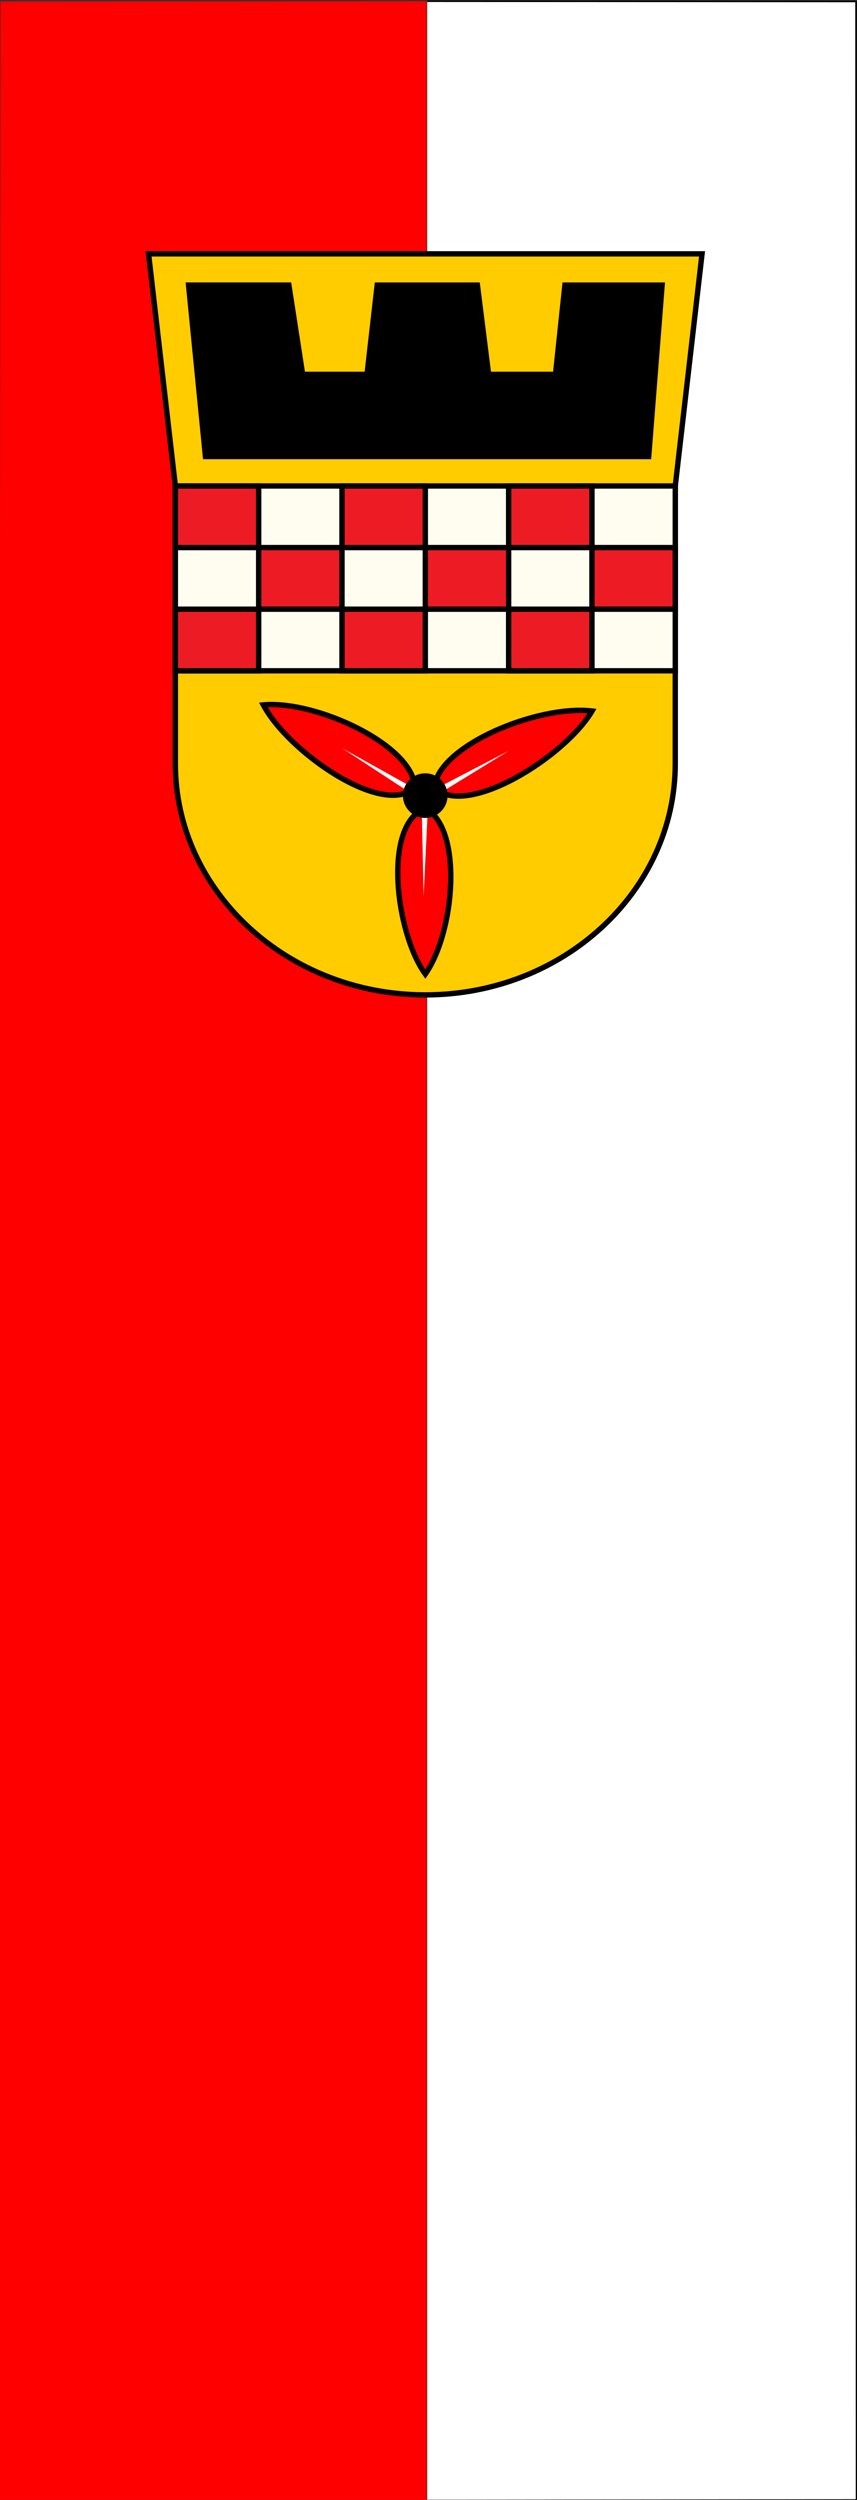 <?xml version="1.0" encoding="UTF-8" standalone="no"?>
<!-- Created with Inkscape (http://www.inkscape.org/) -->

<svg
   xmlns:dc="http://purl.org/dc/elements/1.1/"
   xmlns:cc="http://creativecommons.org/ns#"
   xmlns:rdf="http://www.w3.org/1999/02/22-rdf-syntax-ns#"
   xmlns:svg="http://www.w3.org/2000/svg"
   xmlns="http://www.w3.org/2000/svg"
   xmlns:xlink="http://www.w3.org/1999/xlink"
   xmlns:sodipodi="http://sodipodi.sourceforge.net/DTD/sodipodi-0.dtd"
   xmlns:inkscape="http://www.inkscape.org/namespaces/inkscape"
   width="1200"
   height="3500"
   id="svg3064"
   version="1.1"
   inkscape:version="0.48.3.1 r9886"
   sodipodi:docname="Banner_Witten.svg">
  <rect width="100%" height="100%" fill="#333333" stroke="none"/>
  <defs
     id="defs3066" />
  <sodipodi:namedview
     id="base"
     pagecolor="#ffffff"
     bordercolor="#666666"
     borderopacity="1.0"
     inkscape:pageopacity="0.0"
     inkscape:pageshadow="2"
     inkscape:zoom="0.24748737"
     inkscape:cx="439.17409"
     inkscape:cy="2534.2831"
     inkscape:document-units="px"
     inkscape:current-layer="layer2"
     showgrid="false"
     inkscape:window-width="1366"
     inkscape:window-height="706"
     inkscape:window-x="-8"
     inkscape:window-y="-8"
     inkscape:window-maximized="1" />
  <g
     inkscape:label="Ebene 1"
     inkscape:groupmode="layer"
     id="layer1"
     transform="translate(0,2447.638)"
     sodipodi:insensitive="true">
    <rect
       style="fill:none;stroke:none"
       id="rect3194"
       width="600"
       height="3500"
       x="599.436"
       y="-2447.494" />
    <rect
       style="fill:none;stroke:none"
       id="rect2985"
       width="600"
       height="3500"
       x="2.756"
       y="-2446.7" />
  </g>
  <g
     inkscape:groupmode="layer"
     id="layer2"
     inkscape:label="2">
    <g
       id="g3589">
      <path
         sodipodi:nodetypes="ccccc"
         inkscape:connector-curvature="0"
         id="path2989"
         d="M 0.729,2.075 597.352,1.763 l 0,3499.367 -600,0 C -2.425,3501.922 0.729,2.075 0.729,2.075 z"
         style="fill:#ff0000;fill-opacity:1;stroke:none" />
      <path
         inkscape:connector-curvature="0"
         id="path3759"
         d="m 600.763,1749.879 0,-1749.684 296.985,2.12 296.985,2.12 2.039,1747.564 2.039,1747.564 -299.024,0 -299.024,0 0,-1749.684 z"
         style="fill:none;stroke:none" />
      <path
         sodipodi:nodetypes="cccc"
         inkscape:connector-curvature="0"
         id="path3996"
         d="M 598.214,1.786 1198.571,2.143 1199.286,3500 l -601.071,0.714"
         style="color:#000000;fill:#ffffff;fill-opacity:1;stroke:#000000;stroke-width:2;stroke-linecap:butt;stroke-linejoin:miter;stroke-miterlimit:4;stroke-opacity:1;stroke-dasharray:none;stroke-dashoffset:0;marker:none;visibility:visible;display:inline;overflow:visible;enable-background:accumulate" />
      <g
         transform="matrix(1.25,0,0,1.25,204.287,351.659)"
         id="g3800">
        <path
           style="fill:#ffcc00;fill-opacity:1;stroke:#000000;stroke-width:6;stroke-linecap:round;stroke-miterlimit:4;stroke-opacity:1;stroke-dasharray:none"
           d="m 3,3 30,260 0,310.906 C 33,716.924 158.44,833 313,833 467.56,833 593,716.924 593,573.906 L 593,263 623,3 3,3 z"
           id="wappenschild"
           inkscape:connector-curvature="0" />
        <rect
           style="fill:#ffffff;fill-opacity:0.941;stroke:#000000;stroke-width:6;stroke-linecap:round;stroke-miterlimit:4;stroke-opacity:1;stroke-dasharray:none"
           id="schachbalken_silber"
           width="560"
           height="207"
           x="33"
           y="263" />
        <rect
           style="fill:#ed1c24;fill-opacity:1;stroke:#000000;stroke-width:6;stroke-linecap:square;stroke-miterlimit:4;stroke-opacity:1;stroke-dasharray:none"
           id="rect3294"
           width="93.333"
           height="69"
           x="33"
           y="263" />
        <use
           x="0"
           y="0"
           xlink:href="#rect3294"
           id="use3296"
           transform="translate(186.667,0)"
           width="620"
           height="840" />
        <use
           x="0"
           y="0"
           xlink:href="#rect3294"
           id="use3302"
           transform="translate(373.333,0)"
           width="620"
           height="840" />
        <use
           x="0"
           y="0"
           xlink:href="#rect3294"
           id="use3304"
           transform="translate(93.333,69)"
           width="620"
           height="840" />
        <use
           x="0"
           y="0"
           xlink:href="#use3296"
           id="use3306"
           transform="translate(93.333,69)"
           width="620"
           height="840" />
        <use
           x="0"
           y="0"
           xlink:href="#use3302"
           id="use3308"
           transform="translate(93.333,69)"
           width="620"
           height="840" />
        <use
           x="0"
           y="0"
           xlink:href="#use3304"
           id="use3310"
           transform="translate(-93.333,69)"
           width="620"
           height="840"
           style="fill:#ff0000" />
        <use
           x="0"
           y="0"
           xlink:href="#use3306"
           id="use3312"
           transform="translate(-93.333,69)"
           width="620"
           height="840"
           style="fill:#ff0000" />
        <use
           x="0"
           y="0"
           xlink:href="#use3308"
           id="use3314"
           transform="translate(-93.333,69)"
           width="620"
           height="840" />
        <path
           style="fill:#ff0000;fill-opacity:1;stroke:#000000;stroke-width:5.987;stroke-linecap:square;stroke-miterlimit:4;stroke-opacity:1"
           d="m 313.005,809.737 c -33.611,-46.267 -48.035,-168.325 0,-185.589 42.178,21.887 33.673,137.363 0,185.589 z"
           id="dreiblatt_blatt1"
           sodipodi:nodetypes="ccc"
           inkscape:connector-curvature="0" />
        <path
           sodipodi:nodetypes="ccc"
           id="dreiblatt_blatt2"
           d="m 499.754,515.064 c -30.128,51.084 -140.31,120.413 -176.602,86.084 3.385,-47.326 116.787,-93.392 176.602,-86.084 z"
           style="fill:#ff0000;fill-opacity:1;stroke:#000000;stroke-width:6.077;stroke-linecap:square;stroke-miterlimit:4;stroke-opacity:1"
           inkscape:connector-curvature="0" />
        <path
           style="fill:#ff0000;fill-opacity:1;stroke:#000000;stroke-width:6.04;stroke-linecap:square;stroke-miterlimit:4;stroke-opacity:1"
           d="m 131.53,508.216 c 27.883,52.603 133.39,126.235 169.862,92.715 -1.882,-47.94 -111.233,-98.166 -169.862,-92.715 z"
           id="dreiblatt_blatt3"
           sodipodi:nodetypes="ccc"
           inkscape:connector-curvature="0" />
        <path
           sodipodi:type="star"
           style="fill:#ffffff;fill-opacity:1;stroke:none"
           id="path3335"
           sodipodi:sides="3"
           sodipodi:cx="432"
           sodipodi:cy="543"
           sodipodi:r1="5.572073"
           sodipodi:r2="139.30183"
           sodipodi:arg1="3.0047717"
           sodipodi:arg2="4.0519692"
           inkscape:flatsided="false"
           inkscape:rounded="0"
           inkscape:randomized="0"
           d="M 426.48,543.76 346.546,432.988 434.102,537.84 570,524 435.418,547.4 379.454,672.012 z"
           transform="matrix(0.721,-0.286,0.282,0.732,-152.019,338.912)" />
        <path
           sodipodi:type="arc"
           style="fill:#000000;fill-opacity:1;stroke:none"
           id="butzen"
           sodipodi:cx="292"
           sodipodi:cy="585"
           sodipodi:rx="32"
           sodipodi:ry="30"
           d="m 324,585 c 0,16.569 -14.327,30 -32,30 -17.673,0 -32,-13.431 -32,-30 0,-16.569 14.327,-30 32,-30 17.673,0 32,13.431 32,30 z"
           transform="matrix(0.781,0,0,0.833,84.875,122.5)" />
        <path
           style="fill:#000000;fill-opacity:1;stroke:none"
           d="m 44.5,35 118.25,0 15.422,100 66.844,0 L 256.438,35 374,35 386.562,135 456.125,135 466.688,35 581.5,35 566,233 64,233 44.5,35 z"
           id="w"
           sodipodi:nodetypes="ccccccccccccc"
           inkscape:connector-curvature="0" />
      </g>
    </g>
  </g>
</svg>
